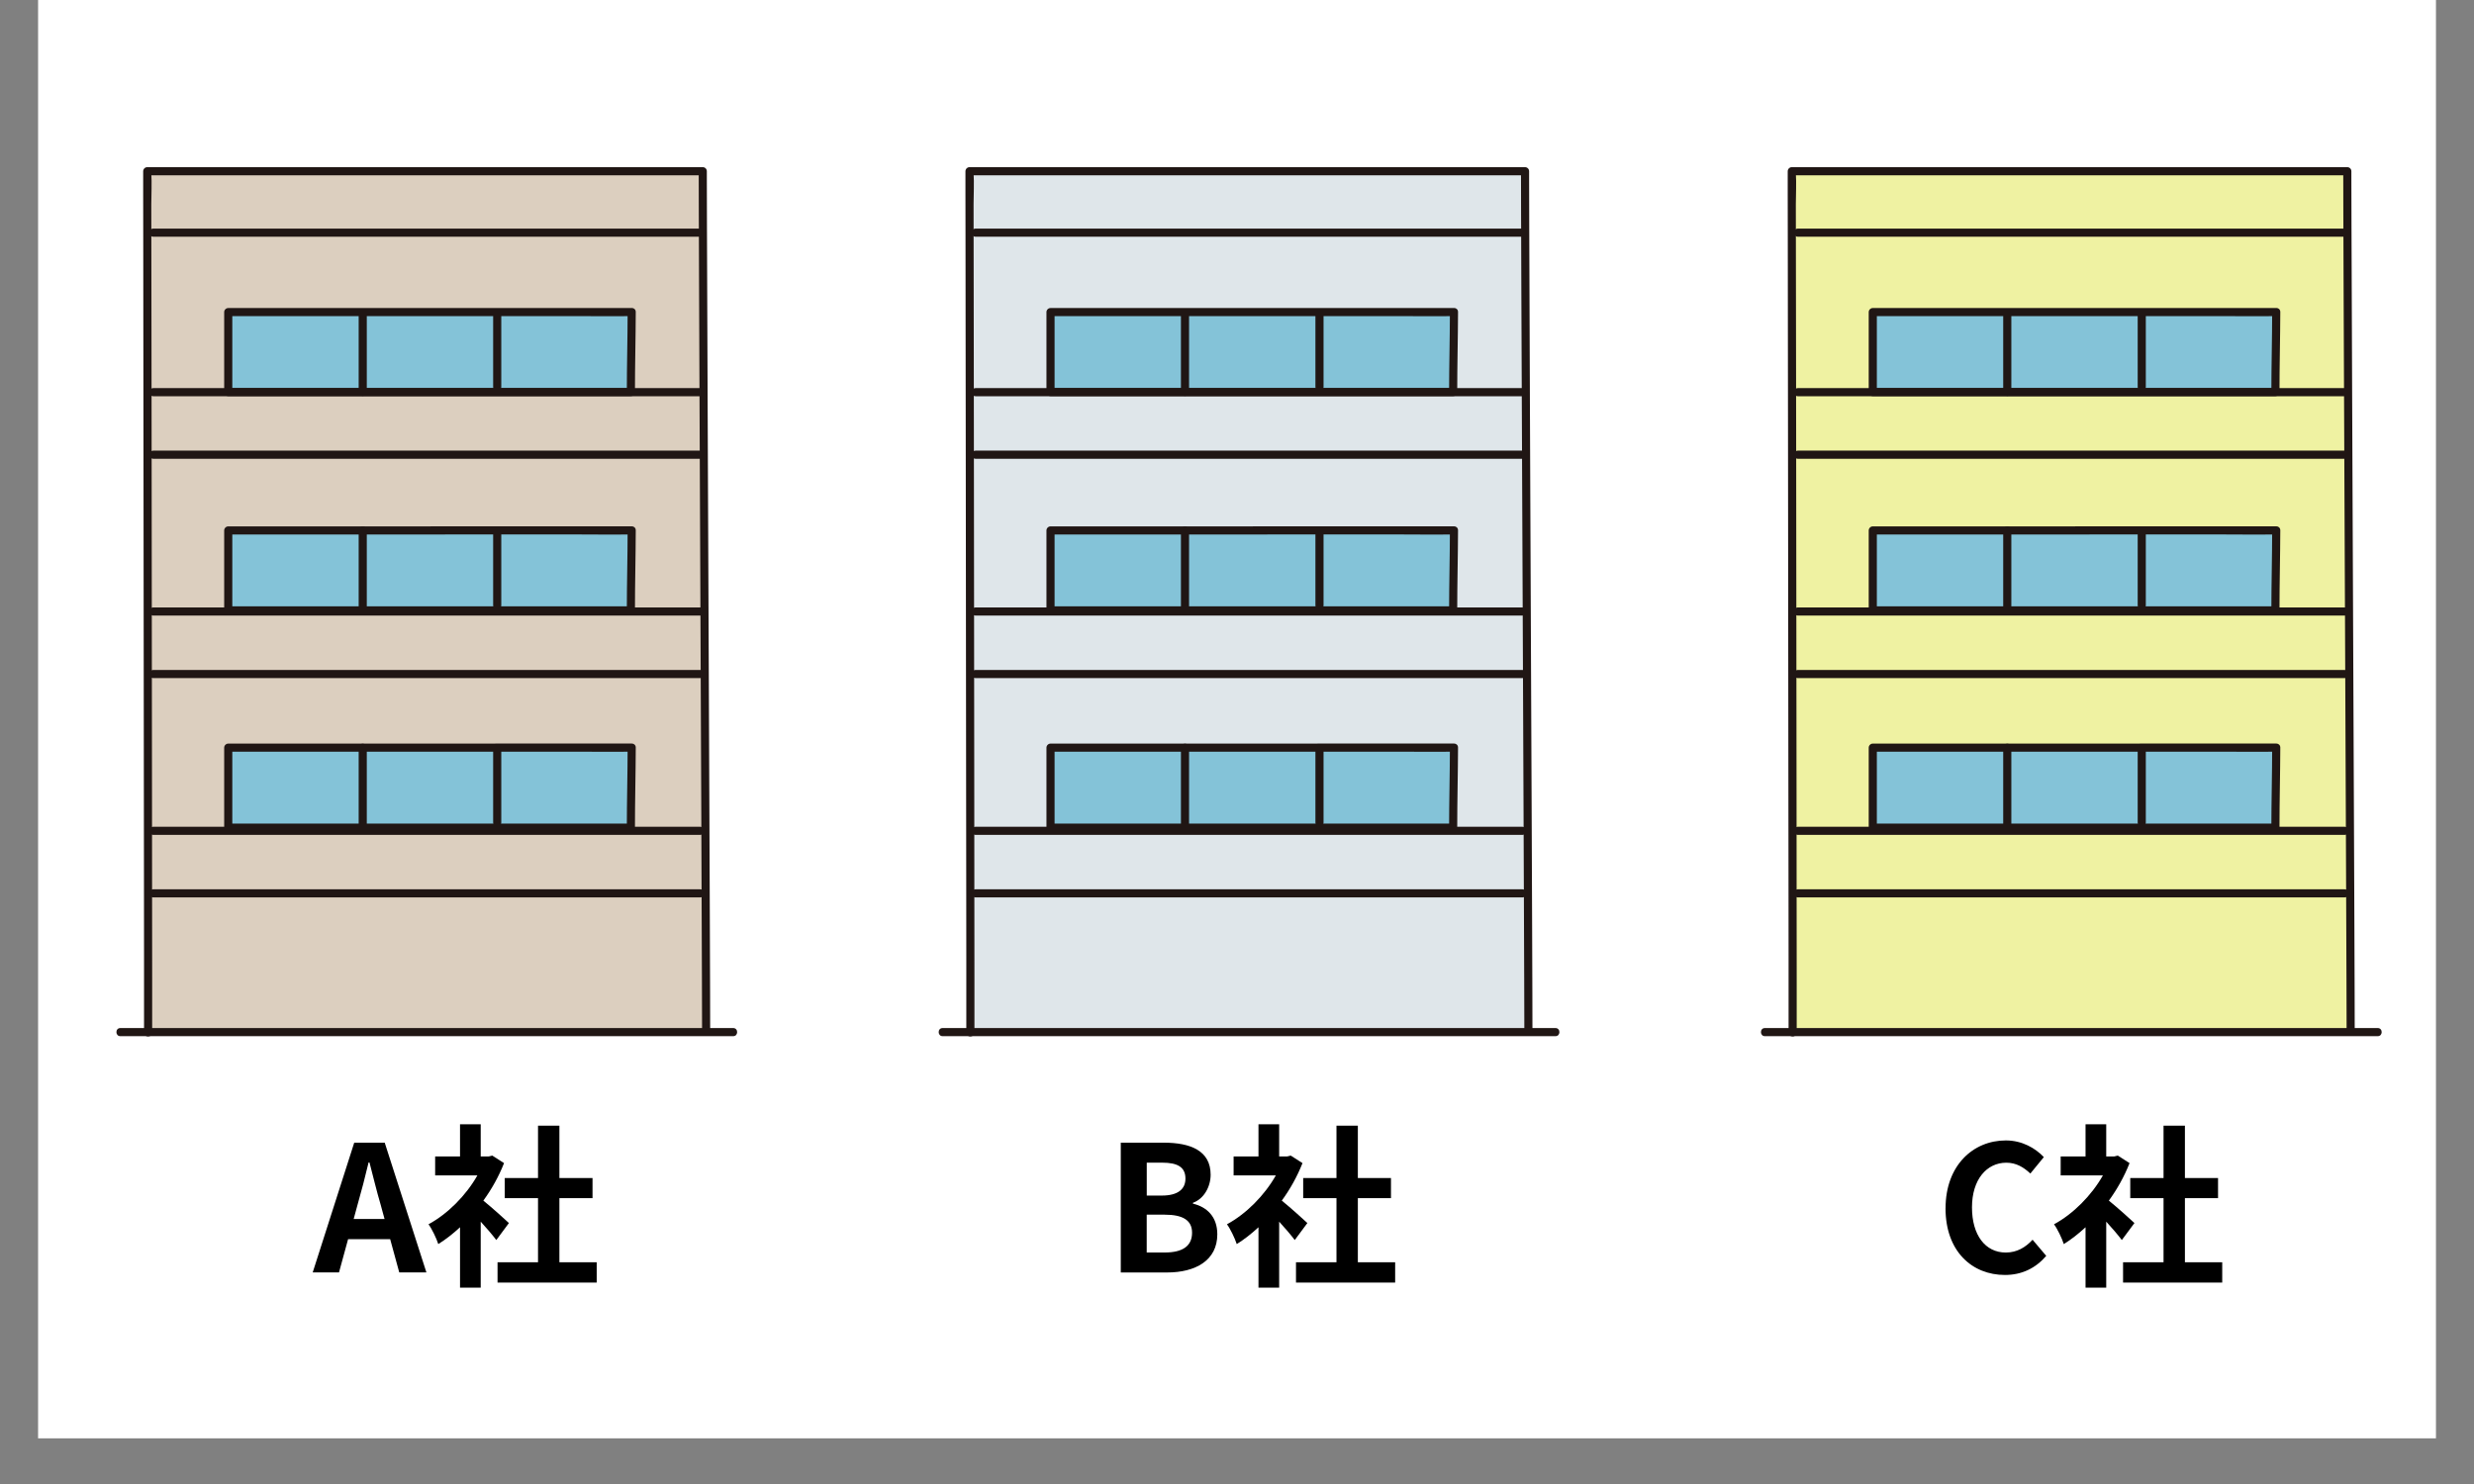 <svg viewBox="0 0 608.73 365.24" xmlns="http://www.w3.org/2000/svg" xmlns:xlink="http://www.w3.org/1999/xlink"><rect x="0" y="0" width="608.73" height="365.24" fill="#808080" stroke="none"/><clipPath id="a"><path d="m9.37 0h590v354h-590z"/></clipPath><g clip-path="url(#a)"><path d="m0 0h608.73v365.24h-608.73z" fill="#fff"/><path d="m173.74 253.84c0-18.16-.83-191.7-.83-211.69h-136.68c0 2.74.22 178.7.22 211.99" fill="#fff"/><path d="m173.74 253.84c0-18.16-.83-191.7-.83-211.69h-136.68c0 2.74.22 178.7.22 211.99" fill="#dccfbf"/><path d="m174.74 253.84c0-3.15-.01-6.3-.02-9.44-.02-5.56-.04-11.12-.06-16.67-.03-7.34-.06-14.68-.09-22.02-.04-8.62-.07-17.23-.11-25.85-.04-9.24-.08-18.47-.12-27.71s-.08-18.74-.12-28.11c-.04-8.84-.07-17.67-.11-26.51-.03-7.78-.06-15.56-.09-23.34-.02-6.18-.05-12.35-.07-18.53-.01-3.94-.03-7.88-.03-11.82 0-.57 0-1.13 0-1.7s-.46-1-1-1h-25.72c-11 0-22 0-33 0s-22.61 0-33.91 0c-9.3 0-18.59 0-27.89 0h-16.17c-.54 0-1 .46-1 1v5.45c0 4.53.01 9.05.02 13.58 0 6.65.02 13.3.02 19.95 0 8.23.02 16.46.03 24.69.01 9.14.02 18.28.03 27.43.01 9.5.02 19.01.03 28.51.01 9.28.02 18.56.03 27.84 0 8.47.02 16.94.03 25.4 0 7.07.01 14.14.02 21.21v15.32 2.6c0 1.29 2 1.29 2 0 0-4.51 0-9.01 0-13.52 0-6.63-.01-13.27-.02-19.9 0-8.18-.02-16.35-.02-24.53 0-9.18-.02-18.36-.03-27.54-.01-9.5-.02-19.01-.03-28.51s-.02-18.57-.03-27.85c0-8.48-.02-16.96-.03-25.43 0-7.09-.02-14.17-.03-21.26 0-5.11-.01-10.22-.02-15.32 0-2.53.17-5.12 0-7.64-.01-.16 0-.32 0-.48l-1 1h13.41 26.69 33.54s22.31 0 33.46 0h29.59l-1-1c0 3.31.01 6.62.02 9.93.02 5.69.04 11.37.06 17.06.03 7.43.06 14.86.09 22.29.04 8.67.07 17.35.11 26.02.04 9.26.08 18.51.12 27.77s.08 18.71.12 28.07c.04 8.79.07 17.58.11 26.36.03 7.7.06 15.39.09 23.09.02 6.06.05 12.12.07 18.17.01 3.79.03 7.57.03 11.36v1.57c0 1.29 2 1.29 2 0z" fill="#201614"/><path d="m172.24 218.87c-20.48 0-40.96 0-61.44 0-19.14 0-38.28 0-57.41 0-5.22 0-10.43 0-15.65 0-1.29 0-1.29 2 0 2h37.73 64.05 32.72c1.29 0 1.29-2 0-2z" fill="#201614"/><path d="m180.4 253.02c-10.74 0-21.48 0-32.23 0-12.22 0-24.43 0-36.65 0s-23.68 0-35.52 0c-9.61 0-19.23 0-28.84 0-5.54 0-11.07 0-16.61 0-.31 0-.63 0-.94 0-1.29 0-1.29 2 0 2h14.68 27.61 34.99 36.82 33.09 3.61c1.29 0 1.29-2 0-2z" fill="#201614"/><path d="m172.24 203.48c-20.48 0-40.96 0-61.44 0-19.14 0-38.28 0-57.41 0-5.22 0-10.43 0-15.65 0-1.29 0-1.29 2 0 2h37.73 64.05 32.72c1.29 0 1.29-2 0-2z" fill="#201614"/><path d="m172.24 164.89c-20.48 0-40.96 0-61.44 0-19.14 0-38.28 0-57.41 0-5.22 0-10.43 0-15.65 0-1.29 0-1.29 2 0 2h37.73 64.05 32.72c1.29 0 1.29-2 0-2z" fill="#201614"/><path d="m172.24 149.5c-20.48 0-40.96 0-61.44 0-19.14 0-38.28 0-57.41 0-5.22 0-10.43 0-15.65 0-1.29 0-1.29 2 0 2h37.73 64.05 32.72c1.29 0 1.29-2 0-2z" fill="#201614"/><path d="m155.43 76.8c-4.27 0-92.13.04-99.27.04v19.68h99.07c0-3.12.2-18.83.2-19.72z" fill="#84c3d8"/><path d="m121.34 77.16v18.05c0 1.29 2 1.29 2 0v-18.05c0-1.29-2-1.29-2 0z" fill="#201614"/><path d="m88.25 77.16v19.32c0 1.29 2 1.29 2 0v-19.32c0-1.29-2-1.29-2 0z" fill="#201614"/><path d="m155.43 130.54c-4.27 0-92.13.04-99.27.04v19.68h99.07c0-3.12.2-18.83.2-19.72z" fill="#84c3d8"/><path d="m121.34 130.9v18.05c0 1.29 2 1.29 2 0v-18.05c0-1.29-2-1.29-2 0z" fill="#201614"/><path d="m88.25 130.54v19.68c0 1.29 2 1.29 2 0v-19.68c0-1.29-2-1.29-2 0z" fill="#201614"/><path d="m155.43 184c-4.27 0-92.13.04-99.27.04v19.68h99.07c0-3.12.2-18.83.2-19.72z" fill="#84c3d8"/><g fill="#201614"><path d="m155.43 75.8c-3.61 0-7.22 0-10.82 0-7.53 0-15.06 0-22.59 0-9.01 0-18.03 0-27.04.01-8.06 0-16.11 0-24.17 0-4.66 0-9.32 0-13.98 0-.22 0-.45 0-.67 0-.54 0-1 .46-1 1v19.68c0 .54.46 1 1 1h99.07c.54 0 1-.46 1-1 0-6.57.18-13.15.2-19.72 0-1.29-2-1.29-2 0-.01 6.57-.19 13.14-.2 19.72l1-1h-99.07l1 1v-19.68l-1 1h12.17 23.29c9.03 0 18.05 0 27.08-.01h23.56c4.23 0 8.48.07 12.71 0h.47c1.29 0 1.29-2 0-2z"/><path d="m155.43 129.54c-3.61 0-7.22 0-10.82 0-7.53 0-15.06 0-22.59 0-9.01 0-18.03 0-27.04.01-8.06 0-16.11 0-24.17 0-4.66 0-9.32 0-13.98 0-.22 0-.45 0-.67 0-.54 0-1 .46-1 1v19.68c0 .54.46 1 1 1h99.07c.54 0 1-.46 1-1 0-6.57.18-13.15.2-19.72 0-1.29-2-1.29-2 0-.01 6.57-.19 13.14-.2 19.72l1-1h-99.07l1 1v-19.68l-1 1h12.17 23.29c9.03 0 18.05 0 27.08-.01h23.56c4.23 0 8.48.07 12.71 0h.47c1.29 0 1.29-2 0-2z"/><path d="m155.43 183c-3.61 0-7.22 0-10.82 0-7.53 0-15.06 0-22.59 0-9.01 0-18.03 0-27.04.01-8.06 0-16.11 0-24.17 0-4.66 0-9.32 0-13.98 0-.22 0-.45 0-.67 0-.54 0-1 .46-1 1v19.68c0 .54.46 1 1 1h99.07c.54 0 1-.46 1-1 0-6.57.18-13.15.2-19.72 0-1.29-2-1.29-2 0-.01 6.57-.19 13.14-.2 19.72l1-1h-99.07l1 1v-19.68l-1 1h12.17 23.29c9.03 0 18.05 0 27.08-.01h23.56c4.23 0 8.48.07 12.71 0h.47c1.29 0 1.29-2 0-2z"/><path d="m121.34 184.36v18.05c0 1.29 2 1.29 2 0v-18.05c0-1.29-2-1.29-2 0z"/><path d="m88.25 184v19.68c0 1.29 2 1.29 2 0v-19.68c0-1.29-2-1.29-2 0z"/><path d="m172.24 110.91c-20.48 0-40.96 0-61.44 0-19.14 0-38.28 0-57.41 0-5.22 0-10.43 0-15.65 0-1.29 0-1.29 2 0 2h37.73 64.05 32.72c1.29 0 1.29-2 0-2z"/><path d="m172.24 95.52c-20.48 0-40.96 0-61.44 0-19.14 0-38.28 0-57.41 0-5.22 0-10.43 0-15.65 0-1.29 0-1.29 2 0 2h37.73 64.05 32.72c1.29 0 1.29-2 0-2z"/><path d="m172.24 56.26c-20.48 0-40.96 0-61.44 0-19.14 0-38.28 0-57.41 0-5.22 0-10.43 0-15.65 0-1.29 0-1.29 2 0 2h37.73 64.05 32.72c1.29 0 1.29-2 0-2z"/></g><path d="m376.06 253.84c0-18.16-.83-191.7-.83-211.69h-136.68c0 2.74.22 178.7.22 211.99" fill="#fff"/><path d="m376.06 253.84c0-18.16-.83-191.7-.83-211.69h-136.68c0 2.74.22 178.7.22 211.99" fill="#dfe6ea"/><path d="m377.06 253.84c0-3.15-.01-6.3-.02-9.44-.02-5.56-.04-11.12-.06-16.67-.03-7.34-.06-14.68-.09-22.02-.04-8.62-.07-17.23-.11-25.85-.04-9.24-.08-18.47-.12-27.71s-.08-18.74-.12-28.11c-.04-8.84-.07-17.67-.11-26.51-.03-7.78-.06-15.56-.09-23.34-.02-6.18-.05-12.35-.07-18.53-.01-3.94-.03-7.88-.03-11.82 0-.57 0-1.13 0-1.7s-.46-1-1-1h-25.72c-11 0-22 0-33 0s-22.61 0-33.91 0c-9.3 0-18.59 0-27.89 0h-16.17c-.54 0-1 .46-1 1v5.45c0 4.53.01 9.05.02 13.58 0 6.65.02 13.3.02 19.95 0 8.23.02 16.46.03 24.69.01 9.14.02 18.28.03 27.43s.02 19.01.03 28.51.02 18.56.03 27.84c0 8.47.02 16.94.03 25.4 0 7.07.01 14.14.02 21.21v15.32 2.6c0 1.29 2 1.29 2 0 0-4.51 0-9.01 0-13.52 0-6.63-.01-13.27-.02-19.9 0-8.18-.02-16.35-.02-24.53 0-9.18-.02-18.36-.03-27.54s-.02-19.01-.03-28.51-.02-18.57-.03-27.85c0-8.48-.02-16.96-.03-25.43 0-7.09-.02-14.17-.03-21.26 0-5.11-.01-10.22-.02-15.32 0-2.53.17-5.12 0-7.64-.01-.16 0-.32 0-.48l-1 1h13.41 26.69 33.54s22.31 0 33.46 0h29.59l-1-1c0 3.31.01 6.62.02 9.93.02 5.69.04 11.37.06 17.06.03 7.43.06 14.86.09 22.29.04 8.67.07 17.35.11 26.02.04 9.26.08 18.51.12 27.77s.08 18.71.12 28.07c.04 8.79.07 17.58.11 26.36.03 7.7.06 15.39.09 23.09.02 6.06.05 12.12.07 18.17.01 3.79.03 7.57.03 11.36v1.57c0 1.29 2 1.29 2 0z" fill="#201614"/><path d="m374.56 218.87c-20.48 0-40.96 0-61.44 0-19.14 0-38.28 0-57.41 0-5.22 0-10.43 0-15.65 0-1.29 0-1.29 2 0 2h37.73 64.05 32.72c1.29 0 1.29-2 0-2z" fill="#201614"/><path d="m382.72 253.02c-10.74 0-21.48 0-32.23 0-12.22 0-24.43 0-36.65 0s-23.68 0-35.52 0c-9.61 0-19.23 0-28.84 0-5.54 0-11.07 0-16.61 0-.31 0-.63 0-.94 0-1.29 0-1.29 2 0 2h14.68 27.61 34.99 36.82 33.09 3.61c1.29 0 1.29-2 0-2z" fill="#201614"/><path d="m374.56 203.48c-20.48 0-40.96 0-61.44 0-19.14 0-38.28 0-57.41 0-5.22 0-10.43 0-15.65 0-1.29 0-1.29 2 0 2h37.73 64.05 32.72c1.29 0 1.29-2 0-2z" fill="#201614"/><path d="m374.56 164.89c-20.48 0-40.96 0-61.44 0-19.14 0-38.28 0-57.41 0-5.22 0-10.43 0-15.65 0-1.29 0-1.29 2 0 2h37.73 64.05 32.72c1.29 0 1.29-2 0-2z" fill="#201614"/><path d="m374.56 149.5c-20.48 0-40.96 0-61.44 0-19.14 0-38.28 0-57.41 0-5.22 0-10.43 0-15.65 0-1.29 0-1.29 2 0 2h37.73 64.05 32.72c1.29 0 1.29-2 0-2z" fill="#201614"/><path d="m357.75 76.8c-4.27 0-92.13.04-99.27.04v19.68h99.07c0-3.12.2-18.83.2-19.72z" fill="#84c3d8"/><path d="m323.66 77.16v18.05c0 1.29 2 1.29 2 0v-18.05c0-1.29-2-1.29-2 0z" fill="#201614"/><path d="m290.57 77.16v19.32c0 1.29 2 1.29 2 0v-19.32c0-1.29-2-1.29-2 0z" fill="#201614"/><path d="m357.75 130.54c-4.27 0-92.13.04-99.27.04v19.68h99.07c0-3.12.2-18.83.2-19.72z" fill="#84c3d8"/><path d="m323.66 130.9v18.05c0 1.29 2 1.29 2 0v-18.05c0-1.29-2-1.29-2 0z" fill="#201614"/><path d="m290.57 130.54v19.68c0 1.29 2 1.29 2 0v-19.68c0-1.29-2-1.29-2 0z" fill="#201614"/><path d="m357.75 184c-4.27 0-92.13.04-99.27.04v19.68h99.07c0-3.12.2-18.83.2-19.72z" fill="#84c3d8"/><path d="m357.75 75.8c-3.61 0-7.22 0-10.82 0-7.53 0-15.06 0-22.59 0-9.01 0-18.03 0-27.04.01-8.06 0-16.11 0-24.17 0-4.66 0-9.32 0-13.98 0-.22 0-.45 0-.67 0-.54 0-1 .46-1 1v19.68c0 .54.46 1 1 1h99.07c.54 0 1-.46 1-1 0-6.57.18-13.15.2-19.72 0-1.29-2-1.29-2 0-.01 6.57-.19 13.14-.2 19.72l1-1h-99.07l1 1v-19.68l-1 1h12.17 23.29c9.03 0 18.05 0 27.08-.01h23.56c4.23 0 8.48.07 12.71 0h.47c1.29 0 1.29-2 0-2z" fill="#201614"/><path d="m357.75 129.54c-3.61 0-7.22 0-10.82 0-7.53 0-15.06 0-22.59 0-9.01 0-18.03 0-27.04.01-8.06 0-16.11 0-24.17 0-4.66 0-9.32 0-13.98 0-.22 0-.45 0-.67 0-.54 0-1 .46-1 1v19.68c0 .54.46 1 1 1h99.07c.54 0 1-.46 1-1 0-6.57.18-13.15.2-19.72 0-1.29-2-1.29-2 0-.01 6.57-.19 13.14-.2 19.72l1-1h-99.07l1 1v-19.68l-1 1h12.17 23.29c9.03 0 18.05 0 27.08-.01h23.56c4.23 0 8.48.07 12.71 0h.47c1.29 0 1.29-2 0-2z" fill="#201614"/><path d="m357.75 183c-3.61 0-7.22 0-10.82 0-7.53 0-15.06 0-22.59 0-9.01 0-18.03 0-27.04.01-8.06 0-16.11 0-24.17 0-4.66 0-9.32 0-13.98 0-.22 0-.45 0-.67 0-.54 0-1 .46-1 1v19.68c0 .54.46 1 1 1h99.07c.54 0 1-.46 1-1 0-6.57.18-13.15.2-19.72 0-1.29-2-1.29-2 0-.01 6.57-.19 13.14-.2 19.72l1-1h-99.07l1 1v-19.68l-1 1h12.17 23.29c9.03 0 18.05 0 27.08-.01h23.56c4.23 0 8.48.07 12.71 0h.47c1.29 0 1.29-2 0-2z" fill="#201614"/><path d="m323.66 184.36v18.05c0 1.29 2 1.29 2 0v-18.05c0-1.29-2-1.29-2 0z" fill="#201614"/><path d="m290.57 184v19.68c0 1.29 2 1.29 2 0v-19.68c0-1.29-2-1.29-2 0z" fill="#201614"/><path d="m374.56 110.91c-20.48 0-40.96 0-61.44 0-19.14 0-38.28 0-57.41 0-5.22 0-10.43 0-15.65 0-1.29 0-1.29 2 0 2h37.73 64.05 32.72c1.29 0 1.29-2 0-2z" fill="#201614"/><path d="m374.56 95.52c-20.48 0-40.96 0-61.44 0-19.14 0-38.28 0-57.41 0-5.22 0-10.43 0-15.65 0-1.29 0-1.29 2 0 2h37.73 64.05 32.72c1.29 0 1.29-2 0-2z" fill="#201614"/><path d="m374.56 56.26c-20.48 0-40.96 0-61.44 0-19.14 0-38.28 0-57.41 0-5.22 0-10.43 0-15.65 0-1.29 0-1.29 2 0 2h37.73 64.05 32.72c1.29 0 1.29-2 0-2z" fill="#201614"/><path d="m578.38 253.84c0-18.16-.83-191.7-.83-211.69h-136.68c0 2.74.22 178.7.22 211.99" fill="#fff"/><path d="m578.38 253.84c0-18.16-.83-191.7-.83-211.69h-136.68c0 2.74.22 178.7.22 211.99" fill="#eff2a2"/><path d="m579.38 253.84c0-3.15-.01-6.3-.02-9.44-.02-5.56-.04-11.12-.06-16.67-.03-7.34-.06-14.68-.09-22.02-.04-8.62-.07-17.23-.11-25.85-.04-9.24-.08-18.47-.12-27.71-.04-9.37-.08-18.74-.12-28.11-.04-8.84-.07-17.67-.11-26.51-.03-7.78-.06-15.56-.09-23.34-.02-6.18-.05-12.35-.07-18.53-.01-3.94-.03-7.88-.03-11.82 0-.57 0-1.13 0-1.7s-.46-1-1-1h-25.72c-11 0-22 0-33 0s-22.61 0-33.91 0c-9.3 0-18.59 0-27.89 0h-16.17c-.54 0-1 .46-1 1v5.45c0 4.53.01 9.05.02 13.58 0 6.65.02 13.3.02 19.95 0 8.23.02 16.46.03 24.69.01 9.14.02 18.28.03 27.43.01 9.5.02 19.01.03 28.51.01 9.28.02 18.56.03 27.84 0 8.47.02 16.94.03 25.4 0 7.07.01 14.14.02 21.21v15.32 2.6c0 1.29 2 1.29 2 0 0-4.51 0-9.01 0-13.52 0-6.63-.01-13.27-.02-19.9 0-8.18-.02-16.35-.02-24.53 0-9.18-.02-18.36-.03-27.54-.01-9.5-.02-19.01-.03-28.51-.01-9.28-.02-18.57-.03-27.85 0-8.48-.02-16.96-.03-25.43 0-7.09-.02-14.17-.03-21.26 0-5.11-.01-10.22-.02-15.32 0-2.53.17-5.12 0-7.64-.01-.16 0-.32 0-.48l-1 1h13.41 26.69 33.54s22.31 0 33.46 0h29.59l-1-1c0 3.31.01 6.62.02 9.93.02 5.69.04 11.37.06 17.06.03 7.43.06 14.86.09 22.29.04 8.67.07 17.35.11 26.02.04 9.26.08 18.51.12 27.77.04 9.36.08 18.71.12 28.07.04 8.79.07 17.58.11 26.36.03 7.7.06 15.39.09 23.09.02 6.06.05 12.12.07 18.17.01 3.79.03 7.57.03 11.36v1.57c0 1.29 2 1.29 2 0z" fill="#201614"/><path d="m576.88 218.87c-20.48 0-40.96 0-61.44 0-19.14 0-38.28 0-57.41 0-5.22 0-10.43 0-15.65 0-1.29 0-1.29 2 0 2h37.73 64.05 32.72c1.29 0 1.29-2 0-2z" fill="#201614"/><path d="m585.04 253.02c-10.74 0-21.48 0-32.23 0-12.22 0-24.43 0-36.65 0s-23.68 0-35.52 0c-9.61 0-19.23 0-28.84 0-5.54 0-11.07 0-16.61 0-.31 0-.63 0-.94 0-1.29 0-1.29 2 0 2h14.68 27.61 34.99 36.82 33.09 3.61c1.29 0 1.29-2 0-2z" fill="#201614"/><path d="m576.88 203.48c-20.48 0-40.96 0-61.44 0-19.14 0-38.28 0-57.41 0-5.22 0-10.43 0-15.65 0-1.29 0-1.29 2 0 2h37.73 64.05 32.72c1.29 0 1.29-2 0-2z" fill="#201614"/><path d="m576.88 164.89c-20.48 0-40.96 0-61.44 0-19.14 0-38.28 0-57.41 0-5.22 0-10.43 0-15.65 0-1.29 0-1.29 2 0 2h37.73 64.05 32.72c1.29 0 1.29-2 0-2z" fill="#201614"/><path d="m576.88 149.5c-20.48 0-40.96 0-61.44 0-19.14 0-38.28 0-57.41 0-5.22 0-10.43 0-15.65 0-1.29 0-1.29 2 0 2h37.73 64.05 32.72c1.29 0 1.29-2 0-2z" fill="#201614"/><path d="m560.07 76.8c-4.27 0-92.13.04-99.27.04v19.68h99.07c0-3.12.2-18.83.2-19.72z" fill="#84c3d8"/><path d="m525.98 77.16v18.05c0 1.29 2 1.29 2 0v-18.05c0-1.29-2-1.29-2 0z" fill="#201614"/><path d="m492.89 77.16v19.32c0 1.29 2 1.29 2 0v-19.32c0-1.29-2-1.29-2 0z" fill="#201614"/><path d="m560.07 130.54c-4.27 0-92.13.04-99.27.04v19.68h99.07c0-3.12.2-18.83.2-19.72z" fill="#84c3d8"/><path d="m525.98 130.9v18.05c0 1.29 2 1.29 2 0v-18.05c0-1.29-2-1.29-2 0z" fill="#201614"/><path d="m492.89 130.54v19.68c0 1.29 2 1.29 2 0v-19.68c0-1.29-2-1.29-2 0z" fill="#201614"/><path d="m560.07 184c-4.27 0-92.13.04-99.27.04v19.68h99.07c0-3.12.2-18.83.2-19.72z" fill="#84c3d8"/><path d="m560.07 75.8c-3.61 0-7.22 0-10.82 0-7.53 0-15.06 0-22.59 0-9.01 0-18.03 0-27.04.01-8.06 0-16.11 0-24.17 0-4.66 0-9.32 0-13.98 0-.22 0-.45 0-.67 0-.54 0-1 .46-1 1v19.68c0 .54.46 1 1 1h99.07c.54 0 1-.46 1-1 0-6.57.18-13.15.2-19.72 0-1.29-2-1.29-2 0-.01 6.57-.19 13.14-.2 19.72l1-1h-99.07l1 1v-19.68l-1 1h12.17 23.29c9.03 0 18.05 0 27.08-.01h23.56c4.23 0 8.48.07 12.71 0h.47c1.29 0 1.29-2 0-2z" fill="#201614"/><path d="m560.07 129.54c-3.61 0-7.22 0-10.82 0-7.53 0-15.06 0-22.59 0-9.01 0-18.03 0-27.04.01-8.06 0-16.11 0-24.17 0-4.66 0-9.32 0-13.98 0-.22 0-.45 0-.67 0-.54 0-1 .46-1 1v19.68c0 .54.46 1 1 1h99.07c.54 0 1-.46 1-1 0-6.57.18-13.15.2-19.72 0-1.29-2-1.29-2 0-.01 6.57-.19 13.14-.2 19.72l1-1h-99.07l1 1v-19.68l-1 1h12.17 23.29c9.03 0 18.05 0 27.08-.01h23.56c4.23 0 8.48.07 12.71 0h.47c1.29 0 1.29-2 0-2z" fill="#201614"/><path d="m560.07 183c-3.61 0-7.22 0-10.82 0-7.53 0-15.06 0-22.59 0-9.01 0-18.03 0-27.04.01-8.06 0-16.11 0-24.17 0-4.66 0-9.32 0-13.98 0-.22 0-.45 0-.67 0-.54 0-1 .46-1 1v19.68c0 .54.46 1 1 1h99.07c.54 0 1-.46 1-1 0-6.57.18-13.15.2-19.72 0-1.29-2-1.29-2 0-.01 6.57-.19 13.14-.2 19.72l1-1h-99.07l1 1v-19.68l-1 1h12.17 23.29c9.03 0 18.05 0 27.08-.01h23.56c4.23 0 8.48.07 12.71 0h.47c1.29 0 1.29-2 0-2z" fill="#201614"/><path d="m525.98 184.36v18.05c0 1.29 2 1.29 2 0v-18.05c0-1.29-2-1.29-2 0z" fill="#201614"/><path d="m492.89 184v19.68c0 1.29 2 1.29 2 0v-19.68c0-1.29-2-1.29-2 0z" fill="#201614"/><path d="m576.88 110.91c-20.48 0-40.96 0-61.44 0-19.14 0-38.28 0-57.41 0-5.22 0-10.43 0-15.65 0-1.29 0-1.29 2 0 2h37.73 64.05 32.72c1.29 0 1.29-2 0-2z" fill="#201614"/><path d="m576.88 95.52c-20.48 0-40.96 0-61.44 0-19.14 0-38.28 0-57.41 0-5.22 0-10.43 0-15.65 0-1.29 0-1.29 2 0 2h37.73 64.05 32.72c1.29 0 1.29-2 0-2z" fill="#201614"/><path d="m576.88 56.26c-20.48 0-40.96 0-61.44 0-19.14 0-38.28 0-57.41 0-5.22 0-10.43 0-15.65 0-1.29 0-1.29 2 0 2h37.73 64.05 32.72c1.29 0 1.29-2 0-2z" fill="#201614"/><path d="m87.16 281.23h7.5l10.26 31.94h-6.68l-2.24-8.19h-10.35l-2.24 8.19h-6.47zm-.13 18.79h7.59l-.95-3.49c-.99-3.32-1.85-6.98-2.76-10.43h-.22c-.82 3.49-1.77 7.11-2.72 10.43l-.95 3.49z"/><path d="m122.12 305.2c-.91-1.21-2.37-2.93-3.84-4.53v16.25h-5.09v-14.87c-1.72 1.59-3.54 3.02-5.35 4.14-.43-1.38-1.64-3.88-2.41-4.87 4.7-2.54 9.22-7.07 12.03-12.03h-10.39v-4.66h6.12v-7.93h5.09v7.93h1.94l.91-.22 2.89 1.85c-1.29 3.28-3.02 6.38-5.09 9.23 2.07 1.68 5.39 4.66 6.29 5.52l-3.1 4.18zm24.7 5.47v5h-24.4v-5h9.96v-15.78h-8.19v-4.96h8.19v-12.89h5.26v12.89h8.15v4.96h-8.15v15.78z"/><path d="m275.77 281.23h10.56c6.55 0 11.55 1.94 11.55 7.89 0 2.93-1.64 5.95-4.35 6.9v.22c3.45.82 5.99 3.23 5.99 7.54 0 6.42-5.34 9.4-12.37 9.4h-11.38v-31.94zm10.09 13.02c4.05 0 5.82-1.64 5.82-4.18 0-2.8-1.9-3.92-5.73-3.92h-3.79v8.1h3.71zm.73 14.01c4.35 0 6.72-1.55 6.72-4.87 0-3.1-2.33-4.44-6.72-4.44h-4.44v9.31z"/><path d="m318.58 305.2c-.91-1.21-2.37-2.93-3.84-4.53v16.25h-5.09v-14.87c-1.72 1.59-3.54 3.02-5.35 4.14-.43-1.38-1.64-3.88-2.41-4.87 4.7-2.54 9.22-7.07 12.03-12.03h-10.39v-4.66h6.12v-7.93h5.09v7.93h1.94l.91-.22 2.89 1.85c-1.29 3.28-3.02 6.38-5.09 9.23 2.07 1.68 5.39 4.66 6.29 5.52l-3.1 4.18zm24.7 5.47v5h-24.4v-5h9.96v-15.78h-8.19v-4.96h8.19v-12.89h5.26v12.89h8.15v4.96h-8.15v15.78z"/><path d="m478.71 297.36c0-10.52 6.77-16.68 14.83-16.68 4.05 0 7.29 1.94 9.35 4.1l-3.32 4.05c-1.64-1.55-3.49-2.67-5.91-2.67-4.83 0-8.45 4.14-8.45 10.99s3.28 11.12 8.32 11.12c2.76 0 4.87-1.29 6.59-3.15l3.36 3.97c-2.63 3.06-6.03 4.7-10.17 4.7-8.06 0-14.61-5.78-14.61-16.42z"/><path d="m522.08 305.2c-.91-1.21-2.37-2.93-3.84-4.53v16.25h-5.09v-14.87c-1.72 1.59-3.54 3.02-5.35 4.14-.43-1.38-1.64-3.88-2.41-4.87 4.7-2.54 9.22-7.07 12.03-12.03h-10.39v-4.66h6.12v-7.93h5.09v7.93h1.94l.91-.22 2.89 1.85c-1.29 3.28-3.02 6.38-5.09 9.23 2.07 1.68 5.39 4.66 6.29 5.52l-3.1 4.18zm24.7 5.47v5h-24.4v-5h9.96v-15.78h-8.19v-4.96h8.19v-12.89h5.26v12.89h8.15v4.96h-8.15v15.78z"/></g></svg>